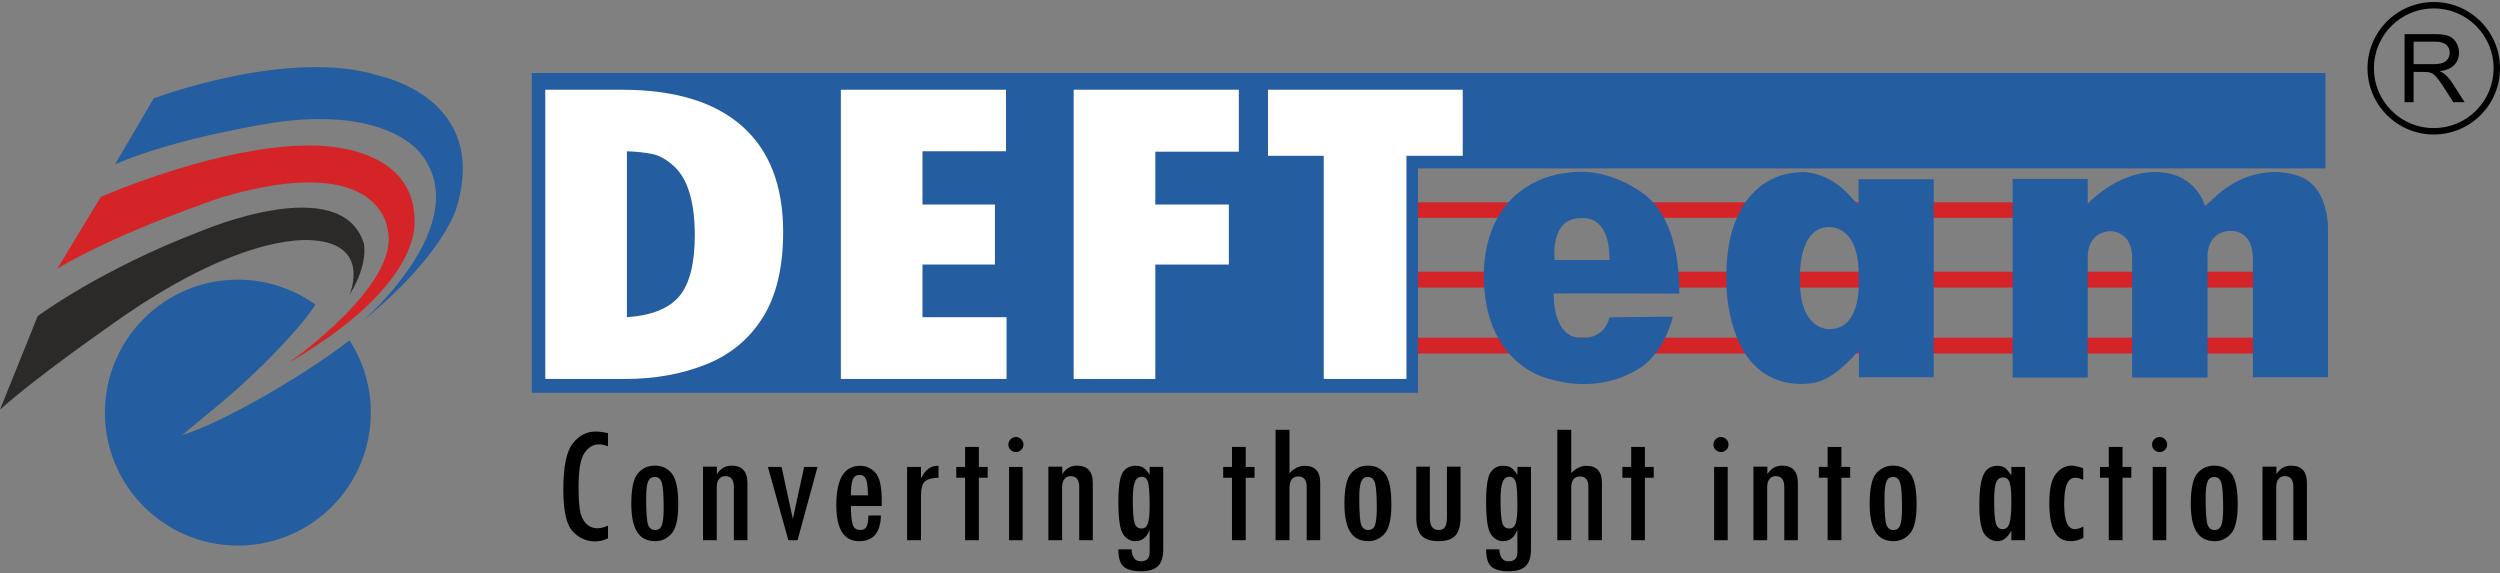 <?xml version="1.0" encoding="utf-8"?>
<!-- Generator: Adobe Illustrator 24.3.0, SVG Export Plug-In . SVG Version: 6.00 Build 0)  -->
<svg version="1.1" id="Layer_1" xmlns="http://www.w3.org/2000/svg" xmlns:xlink="http://www.w3.org/1999/xlink" x="0px" y="0px"
	 viewBox="0 0 7821.05 1793" style="enable-background:new 0 0 7821.05 1793;" xml:space="preserve">
<rect x="0" y="0" width="7821.05" height="1793" fill="#808080" stroke="none"/>
<style type="text/css">
	.st0{fill:#255DA1;}
	.st1{fill:#D42427;}
	.st2{fill:#FFFFFF;}
	.st3{fill:#2B2A29;}
</style>
<a href="https://www.defteam.com/" target="_top">
<g id="Rectangle_1">
	<g>
		<rect x="1663.81" y="228.41" class="st0" width="2772.36" height="1000.47"/>
	</g>
</g>
<g id="Rectangle_1_copy">
	<g>
		<rect x="1667.78" y="228.41" class="st0" width="5607.19" height="298.46"/>
	</g>
</g>
<g id="Rectangle_1_copy_2">
	<g>
		<rect x="4436.17" y="632.96" class="st1" width="2001.93" height="48.59"/>
	</g>
</g>
<g id="Rectangle_1_copy_3">
	<g>
		<rect x="4436.17" y="850.11" class="st1" width="2842.76" height="49.58"/>
	</g>
</g>
<g id="Rectangle_1_copy_4">
	<g>
		<rect x="4436.17" y="1056.35" class="st1" width="2842.76" height="49.58"/>
	</g>
</g>
<g>
	<path class="st2" d="M1705.86,280.66h238.5c165.18,0,290.75,37.85,376.72,113.53c85.96,75.69,128.94,186.29,128.94,331.79
		c0,110.26-21.21,199.28-63.63,267.06c-42.43,67.78-101.7,116.82-177.82,147.09c-76.14,30.28-160.27,45.41-252.41,45.41h-250.3
		V280.66z M1961.22,473.16v519.21c77.54-5.42,132.31-27.45,164.34-66.09c32.02-38.64,48.04-102.23,48.04-190.8
		c0-52.41-5.62-96.81-16.86-133.19c-11.24-36.37-27.96-64.39-50.14-84.05c-22.2-19.66-43.82-31.74-64.89-36.26
		C2020.63,477.46,1993.79,474.52,1961.22,473.16z"/>
	<path class="st2" d="M2630.57,280.66h516.62v192.5h-261.26V639.9h226.7v187.75h-226.7v164.71h262.94v193.18h-518.3V280.66z"/>
	<path class="st2" d="M3358.93,280.66h516.62v193.85h-261.26V639.9h230.08v187.75h-230.08v357.89h-255.36V280.66z"/>
	<path class="st2" d="M3966.77,280.66h609.32V487.4h-176.14v698.15h-258.73V487.4h-174.45V280.66z"/>
</g>
<g>
	<path d="M1902.07,1684.11c-13.47,6.47-26.92,9.7-40.39,9.7c-26.92,0-50.22-10.41-69.89-31.23c-19.67-20.82-29.5-64.3-29.5-130.43
		c0-71.74,9.83-120.03,29.5-144.87c19.67-24.85,43.49-37.27,71.46-37.27c10.49,0,23.43,1.75,38.81,5.24v40.91
		c-10.14-4.02-19.67-6.03-28.59-6.03c-17.48,0-32.43,8.88-44.84,26.65c-12.42,17.76-18.62,52.8-18.62,105.13
		c0,31.15,1.35,55.52,4.06,73.11c2.71,17.59,8.96,31.59,18.75,42c9.79,10.42,22.12,15.62,36.98,15.62c8.74,0,19.49-2.71,32.26-8.13
		V1684.11z"/>
	<path d="M2049.23,1456.73c21.85,0,39.42,8.31,52.71,24.91c13.28,16.61,19.93,48.78,19.93,96.51c0,44.76-6.95,75.09-20.85,91
		c-13.9,15.91-30.99,23.86-51.27,23.86c-25.35,0-44.15-9.53-56.38-28.59c-12.24-19.06-18.36-48.34-18.36-87.85
		c0-48.43,6.99-80.51,20.98-96.25c13.99-15.73,31.38-23.6,52.19-23.6H2049.23z M2076.24,1588.91c0-38.99-1.84-64.86-5.51-77.63
		c-3.67-12.76-11.01-19.14-22.03-19.14c-10.49,0-17.66,4.98-21.5,14.95c-3.85,9.97-5.77,26.84-5.77,50.61
		c0,46.33,2.14,74.66,6.43,84.97c4.28,10.32,11.41,15.47,21.37,15.47c10.66,0,17.83-5.2,21.5-15.6
		C2074.41,1632.14,2076.24,1614.26,2076.24,1588.91z"/>
	<path d="M2242.81,1459.88v22.03h1.05c11.01-16.78,25.87-25.18,44.58-25.18c33.21,0,49.83,18.1,49.83,54.29v178.85h-42.48v-166.53
		c0-22.55-8.92-33.83-26.75-33.83c-8.22,0-14.73,3.02-19.54,9.05c-4.81,6.04-7.21,14.29-7.21,24.78v166.53h-43.01v-229.99H2242.81z"
		/>
	<path d="M2402.3,1460.67h42.75l35.3,162.73l35.35-162.73h41.86l-62.42,229.21h-28.85L2402.3,1460.67z"/>
	<path d="M2758.48,1582.88h-96.51c0,24.83,1.7,43.58,5.11,56.25c3.41,12.68,11.49,19.02,24.26,19.02c9.79,0,16.43-3.67,19.93-11.01
		c3.5-7.34,5.33-18.88,5.51-34.62h39.08c-1.22,53.68-23.96,80.51-68.18,80.51c-47.56,0-71.33-37.59-71.33-112.77
		c0-82,24.65-122.99,73.95-122.99c18.71,0,34.75,7.08,48.12,21.24c13.37,14.16,20.06,43.45,20.06,87.85V1582.88z M2715.21,1549.57
		c0-22.73-1.84-39.03-5.51-48.91c-3.67-9.87-10.32-14.82-19.93-14.82c-11.37,0-18.84,5.2-22.42,15.61
		c-3.58,10.4-5.38,26.44-5.38,48.12H2715.21z"/>
	<path d="M2936.07,1494.5c-19.76,0.52-33.83,4.28-42.22,11.28c-8.39,7-12.59,22.55-12.59,46.68v137.42h-43.53v-229.21h43.53v33.83
		h1.05c12.59-24.82,29.54-37.24,50.88-37.24l2.88,0.52V1494.5z"/>
	<path d="M3089.79,1494.5h-27.54v195.38h-43.01V1494.5h-27.54v-33.83h27.54v-62.42h43.01v62.42h27.54V1494.5z"/>
	<path d="M3154.6,1390.65c0-6.29,2.32-11.8,6.95-16.52c4.63-4.72,10.18-7.08,16.65-7.08c6.47,0,12.02,2.36,16.65,7.08
		c4.63,4.72,6.95,10.23,6.95,16.52c0,6.47-2.32,12.02-6.95,16.65c-4.63,4.64-10.19,6.95-16.65,6.95c-6.65,0-12.24-2.32-16.78-6.95
		C3156.87,1402.67,3154.6,1397.12,3154.6,1390.65z M3156.7,1460.67h42.48v229.21h-42.48V1460.67z"/>
	<path d="M3323.27,1459.88v22.03h1.05c11.01-16.78,25.87-25.18,44.58-25.18c33.21,0,49.83,18.1,49.83,54.29v178.85h-42.48v-166.53
		c0-22.55-8.92-33.83-26.75-33.83c-8.22,0-14.73,3.02-19.54,9.05c-4.81,6.04-7.21,14.29-7.21,24.78v166.53h-43.01v-229.99H3323.27z"
		/>
	<path d="M3639.06,1718.98c0,23.78-5.5,41.08-16.49,51.93c-10.99,10.84-28.53,16.26-52.61,16.26c-25.66,0-43.98-4.9-54.97-14.69
		c-10.99-9.79-16.4-27.8-16.23-54.02h41.17c1.39,25,11.05,37.5,28.97,37.5c18.45,0,27.67-9.36,27.67-28.06v-68.71h-1.05
		c-8.37,22.55-23.19,33.83-44.46,33.83c-14.65,0-27.03-7.08-37.14-21.24c-10.11-14.16-15.17-47.9-15.17-101.23
		c0-48.08,4.62-78.98,13.86-92.7c9.24-13.73,22.23-20.59,38.97-20.59c11.51,0,20.18,2.1,26.02,6.29
		c5.84,4.2,11.81,10.93,17.92,20.19h1.05v-23.08h42.48V1718.98z M3571,1653.42c9.92,0,16.66-5.46,20.22-16.39
		c3.56-10.92,5.35-29.32,5.35-55.2c0-36.89-1.61-61.14-4.83-72.78c-3.22-11.62-10.13-17.44-20.75-17.44
		c-9.74,0-16.7,5.64-20.88,16.91c-4.18,11.28-6.26,29.33-6.26,54.16c0,32.87,1.52,56.21,4.57,70.02
		C3551.47,1646.52,3559,1653.42,3571,1653.42z"/>
	<path d="M3924.74,1494.5h-27.54v195.38h-43.01V1494.5h-27.54v-33.83h27.54v-62.42h43.01v62.42h27.54V1494.5z"/>
	<path d="M4130.12,1689.87h-42.22v-166.53c0-21.85-8.83-32.78-26.49-32.78c-18.18,0-27.27,12.15-27.27,36.45v162.86h-43.53v-345.38
		h43.53v135.32c14.86-15.03,30.59-22.55,47.21-22.55c32.52,0,48.78,17.57,48.78,52.71V1689.87z"/>
	<path d="M4280.17,1456.73c21.85,0,39.42,8.31,52.71,24.91c13.29,16.61,19.93,48.78,19.93,96.51c0,44.76-6.95,75.09-20.85,91
		c-13.9,15.91-30.99,23.86-51.27,23.86c-25.35,0-44.15-9.53-56.38-28.59c-12.24-19.06-18.36-48.34-18.36-87.85
		c0-48.43,6.99-80.51,20.98-96.25c13.98-15.73,31.38-23.6,52.19-23.6H4280.17z M4307.18,1588.91c0-38.99-1.84-64.86-5.51-77.63
		c-3.67-12.76-11.01-19.14-22.03-19.14c-10.49,0-17.66,4.98-21.5,14.95c-3.85,9.97-5.77,26.84-5.77,50.61
		c0,46.33,2.14,74.66,6.43,84.97c4.28,10.32,11.41,15.47,21.37,15.47c10.66,0,17.83-5.2,21.5-15.6S4307.18,1614.26,4307.18,1588.91z
		"/>
	<path d="M4569.21,1617.49c0,26.75-5.33,46.03-16,57.82c-10.67,11.81-28.24,17.7-52.71,17.7c-24.48,0-42.22-5.81-53.24-17.44
		s-16.52-30.29-16.52-55.99v-159.71h42.48v160.23c0,25.35,9.09,38.03,27.27,38.03c9.61,0,16.39-3.23,20.32-9.7
		c3.94-6.47,5.9-17.22,5.9-32.26v-156.3h42.48V1617.49z"/>
	<path d="M4789.54,1718.98c0,23.78-5.5,41.08-16.49,51.93c-10.99,10.84-28.53,16.26-52.61,16.26c-25.66,0-43.98-4.9-54.98-14.69
		c-10.99-9.79-16.4-27.8-16.23-54.02h41.17c1.39,25,11.05,37.5,28.97,37.5c18.45,0,27.67-9.36,27.67-28.06v-68.71h-1.04
		c-8.37,22.55-23.19,33.83-44.47,33.83c-14.65,0-27.03-7.08-37.14-21.24c-10.11-14.16-15.17-47.9-15.17-101.23
		c0-48.08,4.62-78.98,13.86-92.7c9.24-13.73,22.23-20.59,38.97-20.59c11.51,0,20.18,2.1,26.03,6.29
		c5.84,4.2,11.81,10.93,17.92,20.19h1.04v-23.08h42.48V1718.98z M4721.48,1653.42c9.92,0,16.66-5.46,20.23-16.39
		c3.56-10.92,5.35-29.32,5.35-55.2c0-36.89-1.61-61.14-4.83-72.78c-3.22-11.62-10.14-17.44-20.75-17.44
		c-9.74,0-16.7,5.64-20.88,16.91c-4.18,11.28-6.26,29.33-6.26,54.16c0,32.87,1.52,56.21,4.56,70.02
		C4701.95,1646.52,4709.48,1653.42,4721.48,1653.42z"/>
	<path d="M5011.44,1689.87h-42.22v-166.53c0-21.85-8.83-32.78-26.49-32.78c-18.18,0-27.27,12.15-27.27,36.45v162.86h-43.53v-345.38
		h43.53v135.32c14.86-15.03,30.59-22.55,47.21-22.55c32.52,0,48.78,17.57,48.78,52.71V1689.87z"/>
	<path d="M5173.56,1494.5h-27.54v195.38h-43.01V1494.5h-27.54v-33.83h27.54v-62.42h43.01v62.42h27.54V1494.5z"/>
	<path d="M5360.36,1390.65c0-6.29,2.32-11.8,6.95-16.52c4.63-4.72,10.18-7.08,16.65-7.08c6.47,0,12.02,2.36,16.65,7.08
		s6.95,10.23,6.95,16.52c0,6.47-2.32,12.02-6.95,16.65c-4.63,4.64-10.18,6.95-16.65,6.95c-6.65,0-12.24-2.32-16.78-6.95
		C5362.64,1402.67,5360.36,1397.12,5360.36,1390.65z M5362.46,1460.67h42.48v229.21h-42.48V1460.67z"/>
	<path d="M5529.03,1459.88v22.03h1.05c11.01-16.78,25.87-25.18,44.58-25.18c33.22,0,49.83,18.1,49.83,54.29v178.85H5582v-166.53
		c0-22.55-8.92-33.83-26.75-33.83c-8.22,0-14.73,3.02-19.54,9.05c-4.81,6.04-7.21,14.29-7.21,24.78v166.53h-43.01v-229.99H5529.03z"
		/>
	<path d="M5788.17,1494.5h-27.54v195.38h-43.01V1494.5h-27.54v-33.83h27.54v-62.42h43.01v62.42h27.54V1494.5z"/>
	<path d="M5923.28,1456.73c21.85,0,39.42,8.31,52.71,24.91c13.29,16.61,19.93,48.78,19.93,96.51c0,44.76-6.95,75.09-20.85,91
		c-13.9,15.91-30.99,23.86-51.27,23.86c-25.35,0-44.15-9.53-56.38-28.59c-12.24-19.06-18.36-48.34-18.36-87.85
		c0-48.43,6.99-80.51,20.98-96.25c13.98-15.73,31.38-23.6,52.19-23.6H5923.28z M5950.29,1588.91c0-38.99-1.84-64.86-5.51-77.63
		c-3.67-12.76-11.01-19.14-22.03-19.14c-10.49,0-17.66,4.98-21.5,14.95c-3.85,9.97-5.77,26.84-5.77,50.61
		c0,46.33,2.14,74.66,6.43,84.97c4.28,10.32,11.41,15.47,21.37,15.47c10.66,0,17.83-5.2,21.5-15.6S5950.29,1614.26,5950.29,1588.91z
		"/>
	<path d="M6335.35,1689.87h-43.01v-27.8h-1.31c-10.99,20.63-25.2,30.95-42.64,30.95c-14.82,0-27.9-6.95-39.23-20.85
		c-11.33-13.9-17-45.06-17-93.49c0-43.01,4.27-73.99,12.82-92.97c8.54-18.97,23.19-28.46,43.94-28.46c9.76,0,17.66,2.28,23.67,6.82
		c6.02,4.55,12.16,11.8,18.44,21.77h1.31v-25.18h43.01V1689.87z M6265.08,1655.52c10.91,0,18.18-6.56,21.81-19.67
		c3.64-13.11,5.46-35.4,5.46-66.87c0-27.62-1.65-47.07-4.94-58.35c-3.29-11.27-10.22-16.91-20.77-16.91
		c-10.56,0-17.88,5.24-21.95,15.73c-4.07,10.49-6.1,29.46-6.1,56.91c0,32.35,1.6,55.29,4.8,68.84
		C6246.59,1648.75,6253.82,1655.52,6265.08,1655.52z"/>
	<path d="M6517.66,1682.79c-14.16,6.82-27.1,10.23-38.81,10.23c-23.43,0-40.56-9.61-51.4-28.85
		c-10.84-19.23-16.26-49.48-16.26-90.74c0-43.88,6.9-74.3,20.72-91.26c13.81-16.96,29.9-25.44,48.25-25.44
		c9.09,0,21.42,2.71,36.98,8.13v36.45c-10.14-4.54-18.18-6.82-24.13-6.82c-12.41,0-21.42,6.69-27.01,20.06
		c-5.6,13.37-8.39,34.4-8.39,63.07c0,51.93,11.28,77.89,33.83,77.89c6.47,0,15.21-2.71,26.23-8.13V1682.79z"/>
	<path d="M6667.71,1494.5h-27.54v195.38h-43.01V1494.5h-27.54v-33.83h27.54v-62.42h43.01v62.42h27.54V1494.5z"/>
	<path d="M6732.53,1390.65c0-6.29,2.32-11.8,6.95-16.52c4.63-4.72,10.18-7.08,16.65-7.08c6.47,0,12.02,2.36,16.65,7.08
		c4.63,4.72,6.95,10.23,6.95,16.52c0,6.47-2.32,12.02-6.95,16.65c-4.63,4.64-10.18,6.95-16.65,6.95c-6.65,0-12.24-2.32-16.78-6.95
		C6734.8,1402.67,6732.53,1397.12,6732.53,1390.65z M6734.62,1460.67h42.48v229.21h-42.48V1460.67z"/>
	<path d="M6927.94,1456.73c21.85,0,39.42,8.31,52.71,24.91c13.29,16.61,19.93,48.78,19.93,96.51c0,44.76-6.95,75.09-20.85,91
		c-13.9,15.91-30.99,23.86-51.27,23.86c-25.35,0-44.15-9.53-56.38-28.59c-12.24-19.06-18.36-48.34-18.36-87.85
		c0-48.43,6.99-80.51,20.98-96.25c13.98-15.73,31.38-23.6,52.19-23.6H6927.94z M6954.95,1588.91c0-38.99-1.84-64.86-5.51-77.63
		c-3.67-12.76-11.01-19.14-22.03-19.14c-10.49,0-17.66,4.98-21.5,14.95c-3.85,9.97-5.77,26.84-5.77,50.61
		c0,46.33,2.14,74.66,6.43,84.97c4.28,10.32,11.41,15.47,21.37,15.47c10.66,0,17.83-5.2,21.5-15.6
		C6953.12,1632.14,6954.95,1614.26,6954.95,1588.91z"/>
	<path d="M7121.53,1459.88v22.03h1.05c11.01-16.78,25.87-25.18,44.58-25.18c33.22,0,49.83,18.1,49.83,54.29v178.85h-42.48v-166.53
		c0-22.55-8.92-33.83-26.75-33.83c-8.22,0-14.73,3.02-19.54,9.05c-4.81,6.04-7.21,14.29-7.21,24.78v166.53h-43.01v-229.99H7121.53z"
		/>
</g>
<g>
	<path d="M7613.82,26.3c50.01,0,97.03,19.48,132.39,54.84c35.36,35.36,54.84,82.38,54.84,132.39s-19.48,97.03-54.84,132.39
		c-35.36,35.36-82.38,54.84-132.39,54.84s-97.03-19.48-132.39-54.84c-35.36-35.36-54.84-82.38-54.84-132.39
		s19.48-97.03,54.84-132.39C7516.79,45.78,7563.81,26.3,7613.82,26.3 M7613.82,6.3c-114.45,0-207.23,92.78-207.23,207.23
		s92.78,207.23,207.23,207.23c114.45,0,207.23-92.78,207.23-207.23S7728.27,6.3,7613.82,6.3L7613.82,6.3z"/>
</g>
<g>
	<path d="M7522.59,319.68V106.75H7617c18.98,0,33.41,1.91,43.28,5.74c9.88,3.83,17.77,10.58,23.68,20.26
		c5.91,9.68,8.86,20.38,8.86,32.1c0,15.11-4.89,27.84-14.67,38.2c-9.78,10.36-24.89,16.95-45.32,19.75
		c7.46,3.58,13.12,7.12,16.99,10.6c8.23,7.55,16.03,16.99,23.38,28.32l37.04,57.95h-35.44l-28.18-44.3
		c-8.23-12.78-15.01-22.56-20.33-29.34c-5.33-6.78-10.09-11.52-14.31-14.23c-4.21-2.71-8.5-4.6-12.85-5.66
		c-3.2-0.68-8.42-1.02-15.69-1.02h-32.68v94.56H7522.59z M7550.77,200.72h60.57c12.88,0,22.95-1.33,30.21-3.99
		c7.26-2.66,12.78-6.92,16.56-12.78c3.78-5.86,5.66-12.22,5.66-19.1c0-10.07-3.66-18.35-10.97-24.84
		c-7.31-6.49-18.86-9.73-34.64-9.73h-67.39V200.72z"/>
</g>
<g id="Shape_1">
	<g>
		<path class="st3" d="M1092.91,923.11c-0.08,0.13-0.15,0.25-0.23,0.38C1092.69,923.53,1092.77,923.4,1092.91,923.11z
			 M1138.29,761.86c-70.61-227.04-506.25-39.72-507.67-39.66C312.19,843.52,117.99,988.93,117.99,988.93L0,1281.43
			c135.12-119.52,356.61-270.01,356.96-271.68c417.82-296.16,625.01-256.43,624.67-257.8c175.62,13.75,115.54,162.65,111.28,171.16
			C1154.84,823.27,1137.88,761.98,1138.29,761.86z"/>
	</g>
</g>
<g id="Shape_2">
	<g>
		<path class="st1" d="M905.5,1132.6c-0.07,0.03-0.14,0.07-0.21,0.1C905.31,1132.7,905.39,1132.66,905.5,1132.6z M990.55,455.47
			C697.72,446.91,315.31,616.1,315.31,616.1L179.47,840.19C380.42,720.67,692.68,618.2,691.11,618.09
			c509.45-150.82,522.99,105.78,522.54,106.1c33.82,166.46-298.6,403.13-308.16,408.42c37.83-17.49,145.76-93.46,143.56-93.1
			c248.97-183.26,244.73-322.55,246.89-324.24C1317.17,450.28,990.63,457.1,990.55,455.47z"/>
	</g>
</g>
<g id="Shape_3">
	<g>
		<path class="st0" d="M1187.87,237.33c-282.61-89.85-706.97,70.4-706.97,70.4L359.93,513.98
			c195.75-84.88,493.85-129.63,493.79-129.89c361.99-53.97,462.58,97.27,463.05,97.17c171.97,216.43-180.63,521.51-180.46,521.55
			c256.54-209.56,292.59-355.16,292.51-354.97C1530.94,305.03,1188.11,238.84,1187.87,237.33z"/>
	</g>
</g>
<g id="Ellipse_2">
	<g>
		<path class="st0" d="M1093.37,1064.78c-150.32,116.73-412.03,264.07-523.23,295.98c80.19-66.95,148.96-118.99,244.91-212.19
			c69.53-67.54,142.23-148.29,171.78-195.57c-68.3-49.15-152.11-78.09-242.68-78.09c-229.72,0-415.95,186.23-415.95,415.95
			s186.23,415.95,415.95,415.95c229.72,0,415.95-186.23,415.95-415.95C1160.11,1207.49,1135.59,1129.86,1093.37,1064.78z"/>
	</g>
</g>
<g id="Shape_5">
	<g>
		<path class="st0" d="M5253.21,918.53c0,0,11.79-225.43-113.04-313.33c1.46,0.72-108.96-86.42-235.99-64.45
			c0.37-0.18-225.49,9.95-258.79,265.73c-0.07,1.02-39.95,258.06,151.71,359.93c0,1.08,175.26,89.73,339.11-18.84
			c-0.11-0.02,68.16-43.04,97.17-156.66c0.21-0.64-198.31,1.98-198.31,1.98s-11.82,69.73-92.21,63.46
			c-0.63,0.37-80.88,7.53-82.3-137.82C4861.35,917.16,5253.21,918.53,5253.21,918.53z M4949.79,682.54
			c0.18,0.91,86.38-14.22,85.27,130.88h-171.54C4863.53,813.42,4846.58,678.3,4949.79,682.54z"/>
	</g>
</g>
<g id="Shape_7">
	<g>
		<path class="st0" d="M5814.42,560.58v76.35c-0.34,2.07-1.98,0.99-1.98,0.99l-2.97-0.99c0,0-23.62-25.95-23.8-25.78
			c-72.06-79.15-150.04-72.55-149.72-72.38c-150.89,2.65-198.63,137.16-199.3,136.83c-51.24,103.29-33.04,258.13-32.72,257.8
			c16.68,148.41,81.98,206.57,82.3,206.24c75.68,81.97,184.61,58.33,184.43,58.5c62.79-5.78,134.85-91.22,134.85-91.22
			c6.27-12.14,9.92-6.94,9.92-6.94v80.31h234V560.58H5814.42z M5725.18,1029.58c-0.79,0.67-97.28,7.06-94.2-158.65
			c0.35-0.8-7.93-157.89,89.24-160.63c0,0,98.69-10.11,94.2,157.66C5814.72,868.76,5828.61,1027.55,5725.18,1029.58z"/>
	</g>
</g>
<g id="Shape_8">
	<g>
		<path class="st0" d="M7190.69,550.66c-0.14,0.46-119.34-52.02-248.88,54.54c0.36-0.04-43.63,39.66-43.63,39.66
			s-25.15-100.11-142.78-106.1c-0.14,0.46-105.96-16.82-223.1,97.17c0.36,1.45-0.99,0.99-0.99,0.99v-77.34h-235v621.7h235V803.51
			c0,0-3.77-75.91,69.41-80.31c0.13-0.11,66.96-2.2,69.41,78.33c0.13-0.11,0,379.76,0,379.76h235.99V808.46
			c0,0-8.18-83.08,73.37-86.26c-0.08,0.45,68.83-4.75,68.42,87.26v370.84h235V714.27C7282.9,714.27,7286.01,581.94,7190.69,550.66z"
			/>
	</g>
</g>
</a>
</svg>
